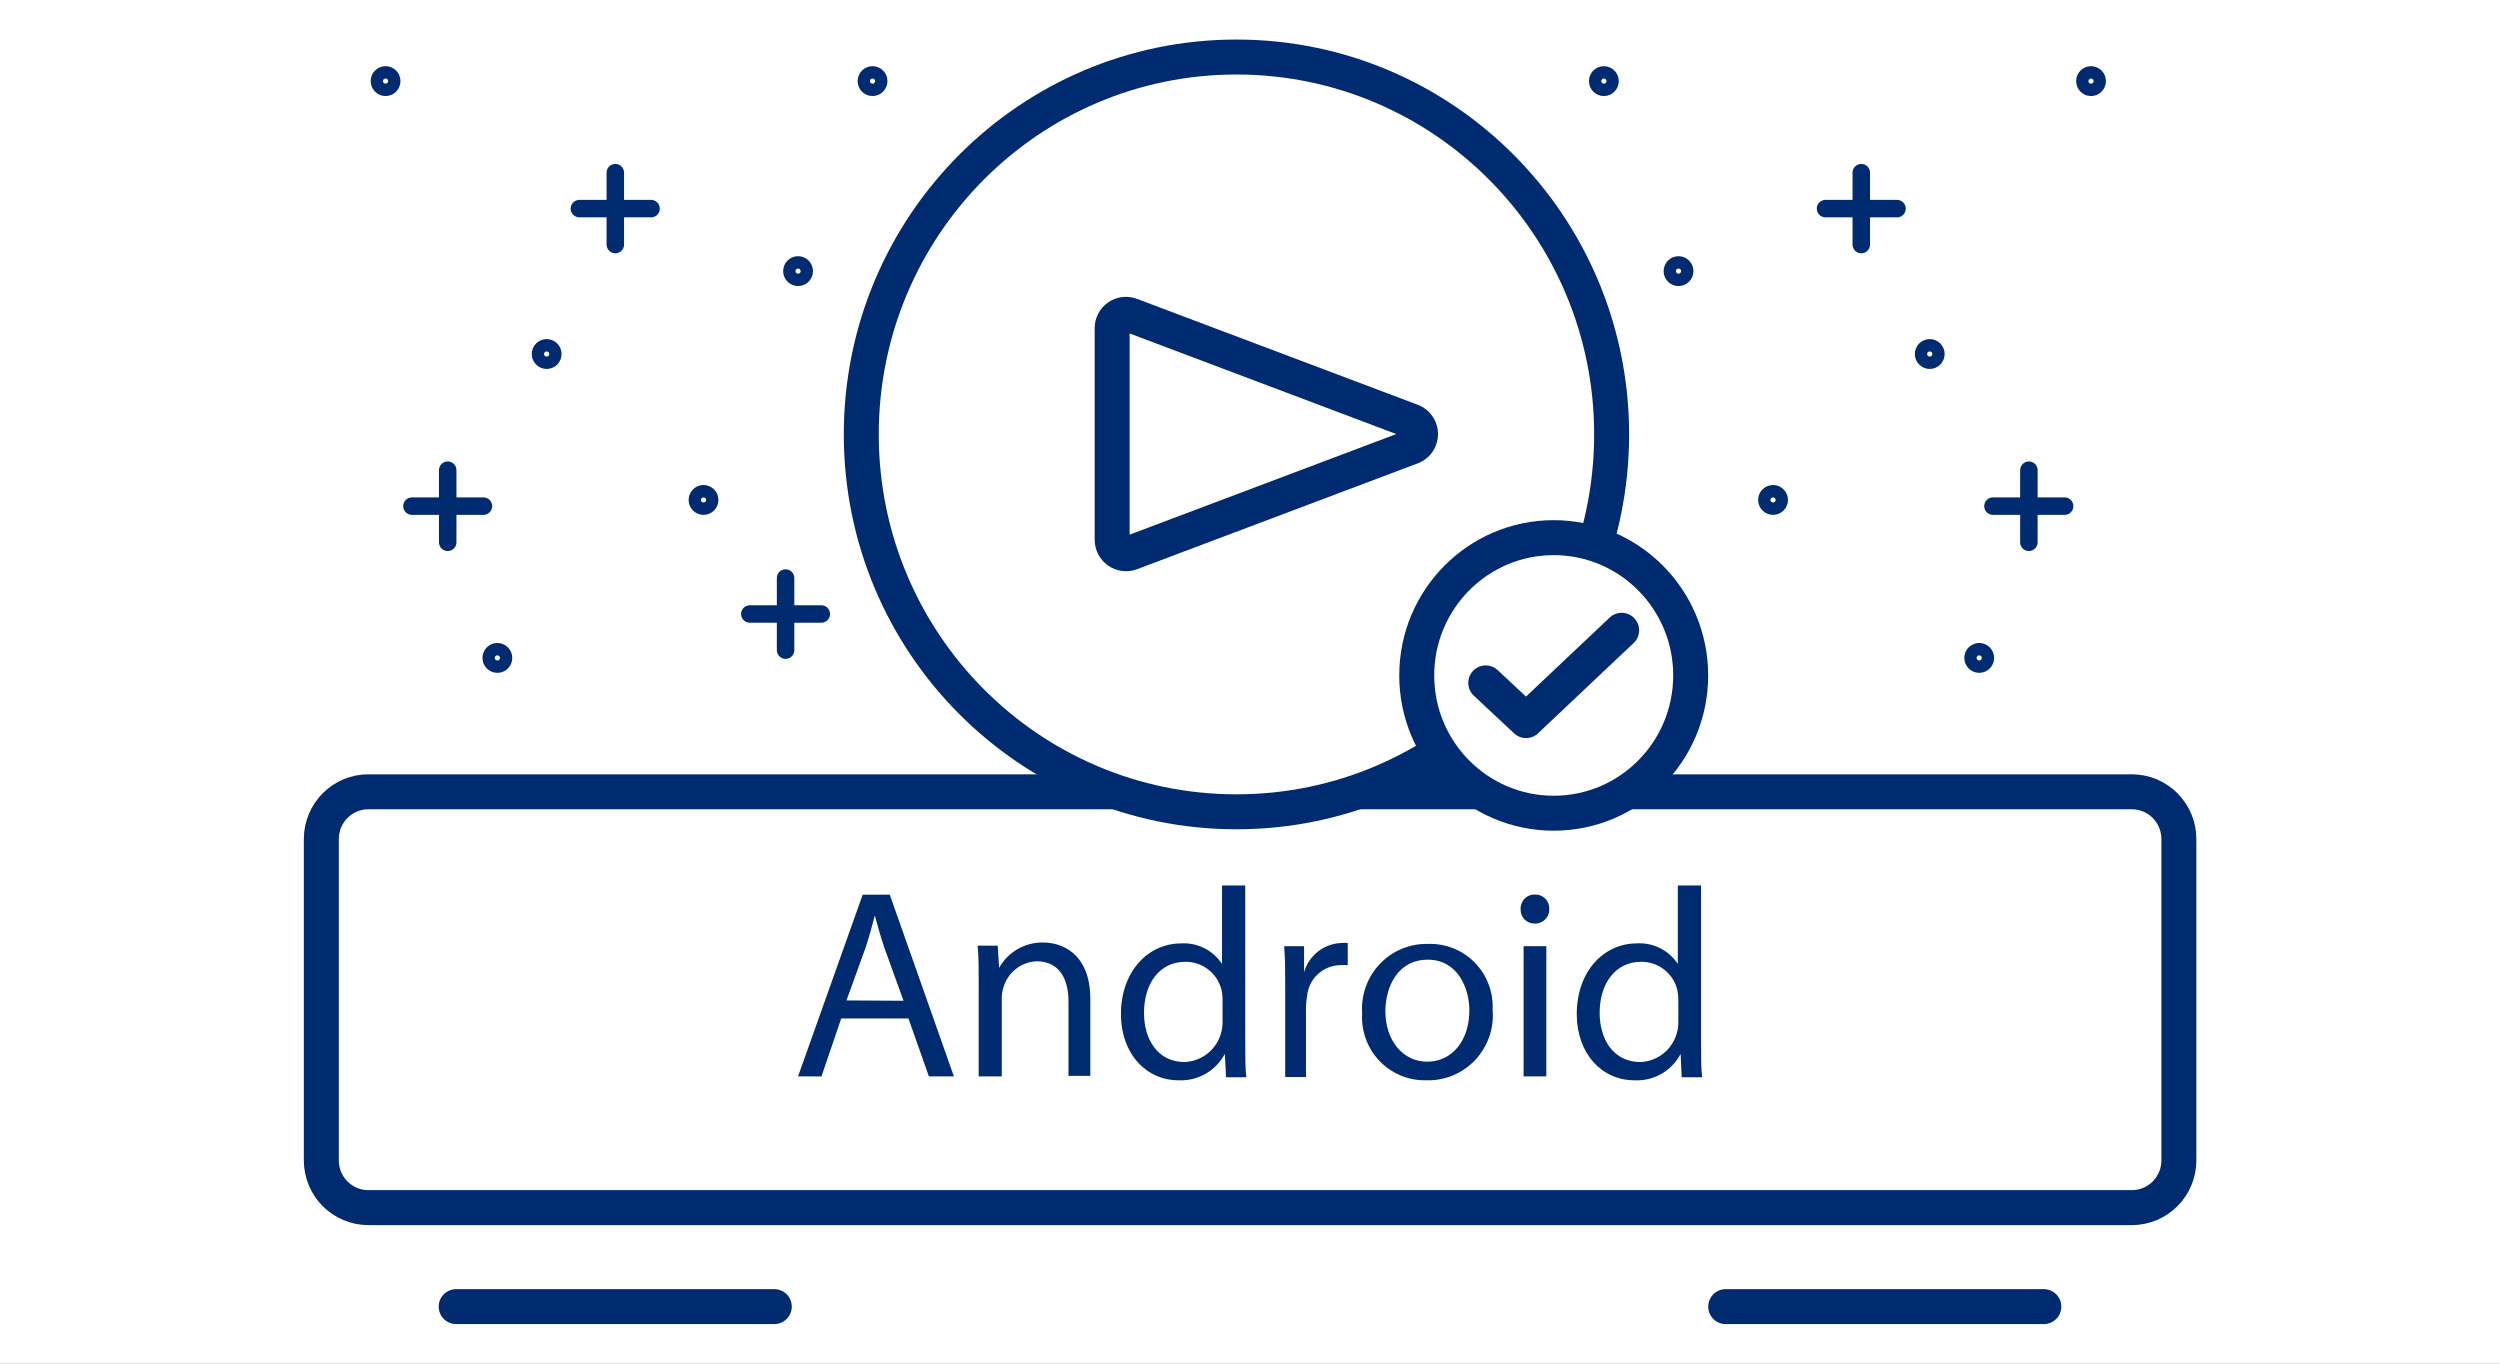 <svg width="143" height="78" viewBox="0 0 143 78" fill="none" xmlns="http://www.w3.org/2000/svg">
<rect x="0" y="0" width="143" height="78" fill="#808080" stroke="none"/>
<g clip-path="url(#clip0_913_876)">
<path d="M143 0H0V78H143V0Z" fill="white"/>
<path d="M121.943 45.291H21.068C19.583 45.291 18.379 46.502 18.379 47.995V66.371C18.379 67.865 19.583 69.076 21.068 69.076H121.943C123.428 69.076 124.632 67.865 124.632 66.371V47.995C124.632 46.502 123.428 45.291 121.943 45.291Z" fill="white" stroke="#002B71" stroke-width="2" stroke-linecap="round" stroke-linejoin="round"/>
<path d="M26.093 74.738H44.29" stroke="#002B71" stroke-width="2" stroke-linecap="round" stroke-linejoin="round"/>
<path d="M98.71 74.738H116.907" stroke="#002B71" stroke-width="2" stroke-linecap="round" stroke-linejoin="round"/>
<path d="M48.117 58.257L46.989 61.569H45.649L49.345 51.176H50.896L54.562 61.569H53.132L51.964 58.257H48.117ZM51.682 57.244L50.584 54.205C50.352 53.526 50.201 52.939 50.04 52.361C49.889 52.949 49.728 53.547 49.517 54.185L48.419 57.224L51.682 57.244Z" fill="#002B71"/>
<path d="M55.981 56.119C55.981 55.36 55.981 54.742 55.921 54.093H57.069L57.15 55.36C57.401 54.911 57.769 54.539 58.214 54.284C58.659 54.029 59.165 53.9 59.677 53.911C60.684 53.911 62.366 54.489 62.366 57.153V61.539H61.117V57.284C61.117 56.038 60.624 54.985 59.294 54.985C58.865 55.002 58.452 55.154 58.113 55.42C57.773 55.685 57.525 56.05 57.401 56.464C57.334 56.666 57.3 56.878 57.3 57.092V61.569H55.981V56.119Z" fill="#002B71"/>
<path d="M71.228 50.649V59.705C71.228 60.374 71.228 61.093 71.288 61.62H70.13L70.06 60.283C69.805 60.763 69.42 61.16 68.949 61.427C68.478 61.695 67.941 61.821 67.401 61.792C65.548 61.792 64.118 60.252 64.118 58.014C64.118 55.542 65.689 53.962 67.562 53.962C68.02 53.934 68.477 54.028 68.887 54.234C69.297 54.44 69.646 54.752 69.899 55.137V50.649H71.228ZM69.929 57.213C69.934 57.013 69.913 56.812 69.868 56.616C69.753 56.153 69.485 55.743 69.108 55.452C68.732 55.162 68.268 55.008 67.794 55.015C66.334 55.015 65.437 56.251 65.437 57.933C65.437 59.462 66.223 60.749 67.774 60.749C68.358 60.722 68.909 60.469 69.311 60.042C69.713 59.615 69.935 59.048 69.929 58.459V57.213Z" fill="#002B71"/>
<path d="M73.514 56.474C73.514 55.583 73.514 54.833 73.454 54.124H74.592V55.613C74.725 55.146 75.001 54.733 75.381 54.433C75.76 54.133 76.224 53.961 76.707 53.941C76.834 53.926 76.962 53.926 77.09 53.941V55.208C76.932 55.191 76.773 55.191 76.616 55.208C76.143 55.226 75.692 55.419 75.35 55.75C75.009 56.08 74.8 56.525 74.763 57.001C74.722 57.208 74.702 57.418 74.703 57.629V61.61H73.514V56.474Z" fill="#002B71"/>
<path d="M85.377 57.74C85.425 58.265 85.36 58.795 85.189 59.293C85.017 59.791 84.743 60.247 84.383 60.63C84.023 61.013 83.586 61.315 83.101 61.516C82.616 61.716 82.094 61.81 81.57 61.792C81.074 61.803 80.58 61.71 80.121 61.519C79.662 61.327 79.247 61.042 78.903 60.681C78.56 60.32 78.294 59.891 78.124 59.422C77.954 58.952 77.883 58.452 77.915 57.953C77.88 57.437 77.952 56.92 78.127 56.434C78.302 55.949 78.576 55.505 78.932 55.132C79.287 54.759 79.717 54.465 80.192 54.269C80.667 54.072 81.178 53.978 81.691 53.992C82.183 53.975 82.674 54.06 83.131 54.243C83.589 54.426 84.004 54.702 84.35 55.054C84.697 55.406 84.967 55.827 85.143 56.289C85.32 56.751 85.4 57.245 85.377 57.74ZM79.244 57.831C79.244 59.533 80.251 60.728 81.641 60.728C83.031 60.728 84.048 59.553 84.048 57.791C84.048 56.504 83.363 54.894 81.671 54.894C79.979 54.894 79.244 56.403 79.244 57.862V57.831Z" fill="#002B71"/>
<path d="M88.62 51.997C88.623 52.108 88.603 52.219 88.561 52.323C88.519 52.426 88.457 52.52 88.377 52.598C88.298 52.676 88.203 52.736 88.1 52.776C87.996 52.815 87.885 52.833 87.774 52.827C87.667 52.829 87.56 52.808 87.461 52.767C87.362 52.725 87.272 52.663 87.197 52.586C87.123 52.508 87.065 52.415 87.027 52.314C86.99 52.213 86.973 52.105 86.979 51.997C86.974 51.886 86.993 51.776 87.033 51.674C87.073 51.571 87.133 51.478 87.211 51.4C87.288 51.322 87.381 51.261 87.483 51.221C87.585 51.18 87.695 51.162 87.804 51.166C87.913 51.163 88.021 51.183 88.122 51.224C88.223 51.264 88.315 51.326 88.391 51.404C88.468 51.481 88.527 51.574 88.567 51.676C88.606 51.778 88.624 51.887 88.62 51.997ZM87.15 61.569V54.124H88.449V61.569H87.15Z" fill="#002B71"/>
<path d="M97.3 50.649V59.705C97.3 60.374 97.3 61.093 97.361 61.62H96.192L96.132 60.283C95.88 60.764 95.495 61.163 95.023 61.431C94.552 61.698 94.014 61.824 93.473 61.792C91.62 61.792 90.19 60.252 90.19 58.014C90.19 55.542 91.751 53.962 93.624 53.962C94.084 53.933 94.542 54.026 94.954 54.233C95.366 54.439 95.717 54.751 95.971 55.137V50.649H97.3ZM96.001 57.213C96.001 57.013 95.98 56.812 95.941 56.616C95.825 56.153 95.557 55.743 95.18 55.452C94.804 55.162 94.341 55.008 93.866 55.015C92.406 55.015 91.5 56.251 91.5 57.933C91.5 59.462 92.295 60.749 93.836 60.749C94.422 60.725 94.976 60.473 95.38 60.045C95.784 59.618 96.007 59.049 96.001 58.459V57.213Z" fill="#002B71"/>
<path d="M70.725 46.435C82.577 46.435 92.185 36.771 92.185 24.849C92.185 12.927 82.577 3.262 70.725 3.262C58.873 3.262 49.265 12.927 49.265 24.849C49.265 36.771 58.873 46.435 70.725 46.435Z" fill="white" stroke="#002B71" stroke-width="2" stroke-linecap="round" stroke-linejoin="round"/>
<path d="M80.795 24.109L64.683 18.031C64.564 17.985 64.435 17.969 64.308 17.984C64.181 17.999 64.06 18.045 63.955 18.118C63.85 18.191 63.764 18.288 63.705 18.402C63.646 18.516 63.615 18.642 63.615 18.771V30.886C63.617 31.014 63.65 31.139 63.709 31.251C63.769 31.364 63.855 31.46 63.959 31.532C64.064 31.605 64.184 31.651 64.31 31.667C64.436 31.683 64.564 31.669 64.683 31.625L80.795 25.547C80.933 25.485 81.049 25.384 81.131 25.256C81.212 25.128 81.256 24.98 81.256 24.828C81.256 24.677 81.212 24.528 81.131 24.401C81.049 24.273 80.933 24.172 80.795 24.109Z" fill="white" stroke="#002B71" stroke-width="2" stroke-linecap="round" stroke-linejoin="round"/>
<path d="M88.872 46.516C93.199 46.516 96.707 42.988 96.707 38.635C96.707 34.283 93.199 30.754 88.872 30.754C84.545 30.754 81.037 34.283 81.037 38.635C81.037 42.988 84.545 46.516 88.872 46.516Z" fill="white" stroke="#002B71" stroke-width="2" stroke-linecap="round" stroke-linejoin="round"/>
<path d="M84.984 39.061L87.29 41.218L92.759 36.052" stroke="#002B71" stroke-width="2" stroke-linecap="round" stroke-linejoin="round"/>
<path d="M33.142 11.933H37.24" stroke="#002B71" stroke-linecap="round" stroke-linejoin="round"/>
<path d="M35.196 9.877V13.989" stroke="#002B71" stroke-linecap="round" stroke-linejoin="round"/>
<path d="M23.564 28.951H27.653" stroke="#002B71" stroke-linecap="round" stroke-linejoin="round"/>
<path d="M25.609 26.895V31.018" stroke="#002B71" stroke-linecap="round" stroke-linejoin="round"/>
<path d="M42.89 35.12H46.978" stroke="#002B71" stroke-linecap="round" stroke-linejoin="round"/>
<path d="M44.935 33.064V37.187" stroke="#002B71" stroke-linecap="round" stroke-linejoin="round"/>
<path d="M22.055 4.994C22.249 4.994 22.407 4.835 22.407 4.639C22.407 4.444 22.249 4.285 22.055 4.285C21.86 4.285 21.702 4.444 21.702 4.639C21.702 4.835 21.86 4.994 22.055 4.994Z" fill="white" stroke="#002B71" stroke-linecap="round" stroke-linejoin="round"/>
<path d="M40.241 28.951C40.436 28.951 40.594 28.792 40.594 28.597C40.594 28.401 40.436 28.242 40.241 28.242C40.047 28.242 39.889 28.401 39.889 28.597C39.889 28.792 40.047 28.951 40.241 28.951Z" fill="white" stroke="#002B71" stroke-linecap="round" stroke-linejoin="round"/>
<path d="M45.649 15.863C45.844 15.863 46.002 15.705 46.002 15.509C46.002 15.313 45.844 15.154 45.649 15.154C45.455 15.154 45.297 15.313 45.297 15.509C45.297 15.705 45.455 15.863 45.649 15.863Z" fill="white" stroke="#002B71" stroke-linecap="round" stroke-linejoin="round"/>
<path d="M28.449 37.987C28.644 37.987 28.802 37.828 28.802 37.633C28.802 37.437 28.644 37.278 28.449 37.278C28.255 37.278 28.097 37.437 28.097 37.633C28.097 37.828 28.255 37.987 28.449 37.987Z" fill="white" stroke="#002B71" stroke-linecap="round" stroke-linejoin="round"/>
<path d="M31.268 20.604C31.463 20.604 31.621 20.445 31.621 20.25C31.621 20.054 31.463 19.895 31.268 19.895C31.074 19.895 30.916 20.054 30.916 20.25C30.916 20.445 31.074 20.604 31.268 20.604Z" fill="white" stroke="#002B71" stroke-linecap="round" stroke-linejoin="round"/>
<path d="M49.909 4.994C50.104 4.994 50.262 4.835 50.262 4.639C50.262 4.444 50.104 4.285 49.909 4.285C49.714 4.285 49.557 4.444 49.557 4.639C49.557 4.835 49.714 4.994 49.909 4.994Z" fill="white" stroke="#002B71" stroke-linecap="round" stroke-linejoin="round"/>
<path d="M108.509 11.933H104.42" stroke="#002B71" stroke-linecap="round" stroke-linejoin="round"/>
<path d="M106.465 9.877V13.989" stroke="#002B71" stroke-linecap="round" stroke-linejoin="round"/>
<path d="M118.096 28.951H113.997" stroke="#002B71" stroke-linecap="round" stroke-linejoin="round"/>
<path d="M116.052 26.895V31.018" stroke="#002B71" stroke-linecap="round" stroke-linejoin="round"/>
<path d="M119.606 4.994C119.801 4.994 119.959 4.835 119.959 4.639C119.959 4.444 119.801 4.285 119.606 4.285C119.412 4.285 119.254 4.444 119.254 4.639C119.254 4.835 119.412 4.994 119.606 4.994Z" fill="white" stroke="#002B71" stroke-linecap="round" stroke-linejoin="round"/>
<path d="M101.419 28.951C101.614 28.951 101.771 28.792 101.771 28.597C101.771 28.401 101.614 28.242 101.419 28.242C101.224 28.242 101.066 28.401 101.066 28.597C101.066 28.792 101.224 28.951 101.419 28.951Z" fill="white" stroke="#002B71" stroke-linecap="round" stroke-linejoin="round"/>
<path d="M96.012 15.863C96.206 15.863 96.364 15.705 96.364 15.509C96.364 15.313 96.206 15.154 96.012 15.154C95.817 15.154 95.659 15.313 95.659 15.509C95.659 15.705 95.817 15.863 96.012 15.863Z" fill="white" stroke="#002B71" stroke-linecap="round" stroke-linejoin="round"/>
<path d="M113.212 37.987C113.406 37.987 113.564 37.828 113.564 37.633C113.564 37.437 113.406 37.278 113.212 37.278C113.017 37.278 112.859 37.437 112.859 37.633C112.859 37.828 113.017 37.987 113.212 37.987Z" fill="white" stroke="#002B71" stroke-linecap="round" stroke-linejoin="round"/>
<path d="M110.382 20.604C110.576 20.604 110.734 20.445 110.734 20.25C110.734 20.054 110.576 19.895 110.382 19.895C110.187 19.895 110.029 20.054 110.029 20.25C110.029 20.445 110.187 20.604 110.382 20.604Z" fill="white" stroke="#002B71" stroke-linecap="round" stroke-linejoin="round"/>
<path d="M91.741 4.994C91.936 4.994 92.094 4.835 92.094 4.639C92.094 4.444 91.936 4.285 91.741 4.285C91.546 4.285 91.389 4.444 91.389 4.639C91.389 4.835 91.546 4.994 91.741 4.994Z" fill="white" stroke="#002B71" stroke-linecap="round" stroke-linejoin="round"/>
</g>
<defs>
<clipPath id="clip0_913_876">
<rect width="143" height="78" fill="white"/>
</clipPath>
</defs>
</svg>
